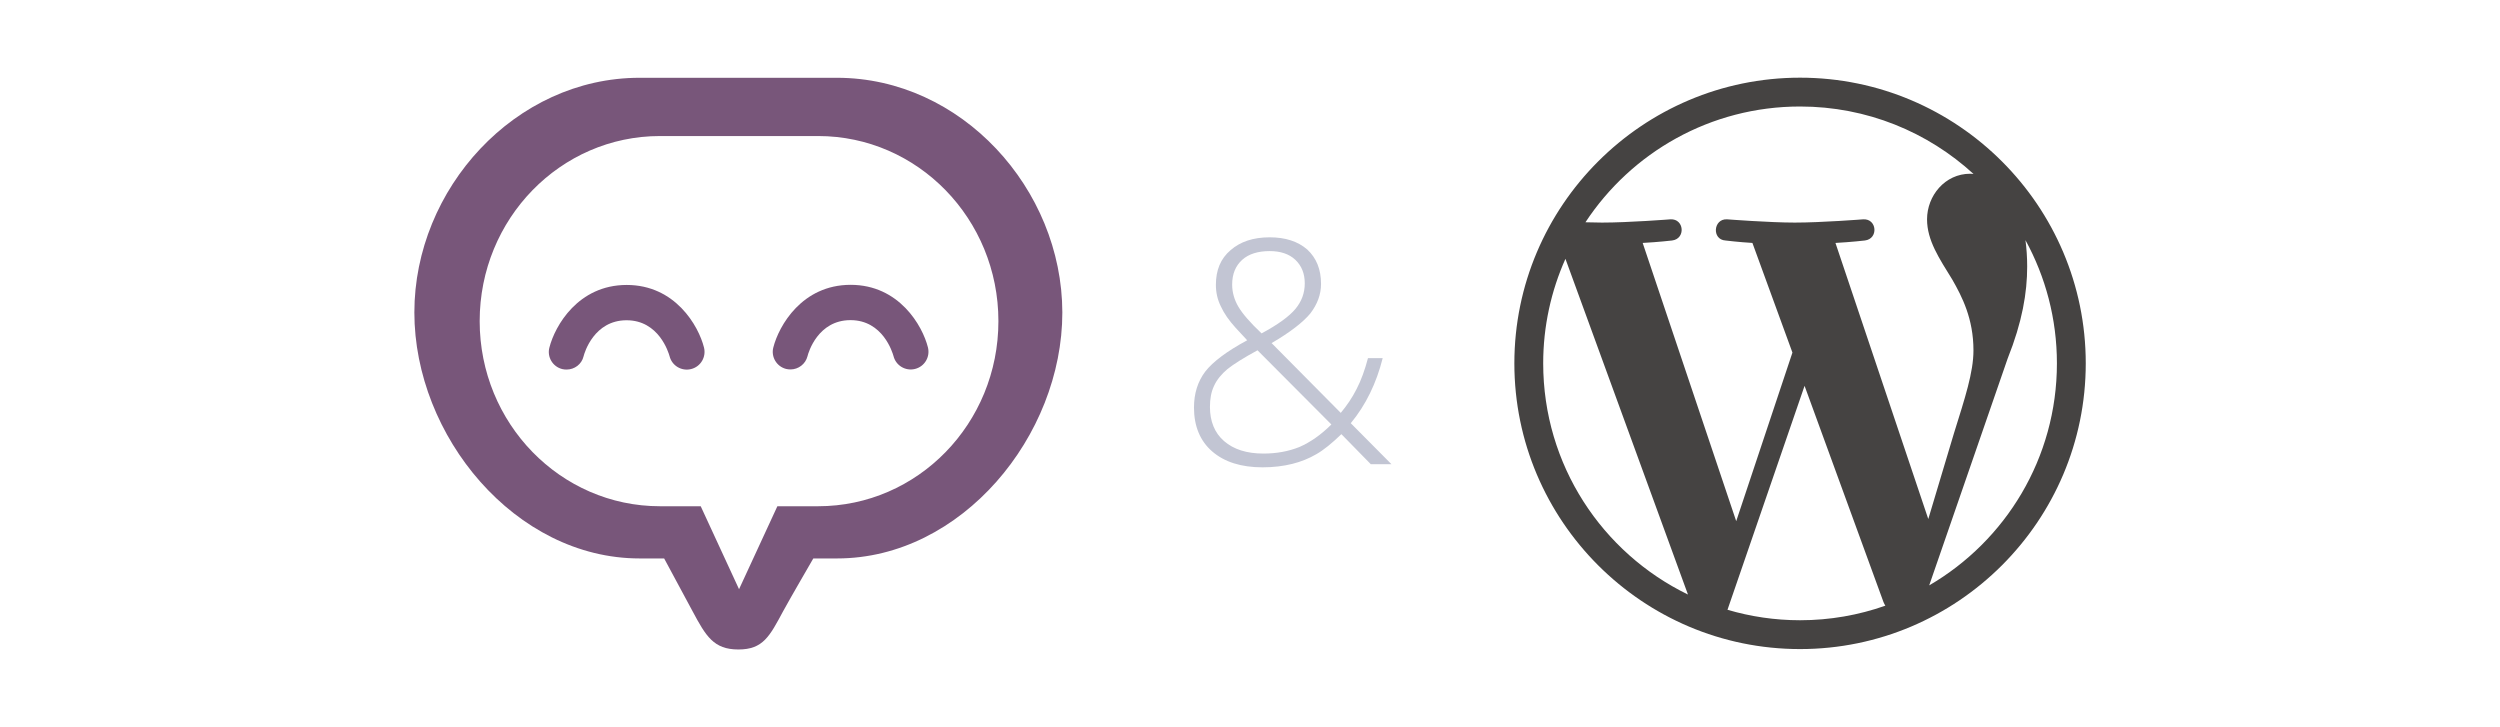 <?xml version="1.0" encoding="UTF-8" standalone="no"?>
<!DOCTYPE svg PUBLIC "-//W3C//DTD SVG 1.1//EN" "http://www.w3.org/Graphics/SVG/1.1/DTD/svg11.dtd">
<svg width="100%" height="100%" viewBox="0 0 688 200" version="1.1" xmlns="http://www.w3.org/2000/svg" xmlns:xlink="http://www.w3.org/1999/xlink" xml:space="preserve" xmlns:serif="http://www.serif.com/" style="fill-rule:evenodd;clip-rule:evenodd;stroke-linejoin:round;stroke-miterlimit:2;">
    <g transform="matrix(0.347,0,0,0.347,47.131,-45.703)">
        <path d="M527.9,193.4L371.4,193.4C272.8,193.4 192.8,281.4 192.8,379.5C192.8,477.5 272.8,574.6 371.4,574.6L390.9,574.6C390.9,574.6 408.2,606.7 413.4,616.4C424,636.2 430.1,646.8 449.8,646.8C469.4,646.8 474.6,636.3 485.3,616.4C490.5,606.8 509.2,574.6 509.2,574.6L528.1,574.6C626.7,574.6 706.7,477.5 706.7,379.5C706.5,281.4 626.6,193.4 527.9,193.4ZM513,533.2L480.7,533.2L450.3,599L419.9,533.2L387.6,533.2C308.7,533.2 244.6,467.5 244.6,386.4C244.6,305.3 308.6,239.6 387.6,239.6L513,239.6C592,239.6 656,305.3 656,386.4C656,467.6 592,533.2 513,533.2Z" style="fill:rgb(120,86,122);fill-rule:nonzero;"/>
        <g id="Eyes_2_" transform="matrix(1,0,0,1,86,126)">
            <path d="M405.1,298.7C404,298.7 402.8,298.6 401.6,298.3C394.1,296.4 389.5,288.7 391.5,281.2C395.9,264 414.3,231.6 452.8,231.6C491.3,231.6 509.8,264.1 514.1,281.2C516,288.7 511.5,296.4 503.9,298.3C496.4,300.2 488.7,295.7 486.8,288.1C486,285.3 478.4,259.6 452.7,259.6C426.9,259.6 419.3,285.2 418.6,288.2C417,294.5 411.3,298.7 405.1,298.7Z" style="fill:rgb(120,86,122);fill-rule:nonzero;"/>
            <path d="M227.5,298.8C226.4,298.8 225.2,298.7 224,298.4C216.5,296.5 211.9,288.8 213.9,281.3C218.3,264.1 236.7,231.7 275.2,231.7C313.7,231.7 332.2,264.2 336.5,281.3C338.4,288.8 333.9,296.5 326.3,298.4C318.8,300.3 311.1,295.8 309.2,288.2C308.4,285.4 300.8,259.7 275.1,259.7C249.4,259.7 241.7,285.3 241,288.3C239.5,294.6 233.8,298.8 227.5,298.8Z" style="fill:rgb(120,86,122);fill-rule:nonzero;"/>
        </g>
    </g>
    <g transform="matrix(86.124,0,0,86.124,323.416,127.749)">
        <path d="M0.06,-0.181C0.06,-0.226 0.072,-0.264 0.096,-0.296C0.12,-0.327 0.165,-0.361 0.23,-0.396L0.193,-0.436C0.172,-0.459 0.156,-0.482 0.146,-0.504C0.135,-0.526 0.13,-0.549 0.13,-0.573C0.13,-0.62 0.145,-0.657 0.177,-0.684C0.208,-0.711 0.249,-0.725 0.302,-0.725C0.352,-0.725 0.392,-0.712 0.422,-0.686C0.451,-0.659 0.466,-0.623 0.466,-0.576C0.466,-0.542 0.454,-0.511 0.432,-0.482C0.409,-0.454 0.368,-0.422 0.308,-0.387L0.529,-0.164C0.549,-0.188 0.566,-0.213 0.58,-0.241C0.594,-0.268 0.606,-0.301 0.616,-0.339L0.663,-0.339C0.643,-0.259 0.609,-0.189 0.561,-0.131L0.691,0L0.625,0L0.531,-0.096C0.501,-0.067 0.474,-0.045 0.451,-0.032C0.427,-0.018 0.402,-0.008 0.374,-0.001C0.346,0.006 0.314,0.01 0.279,0.01C0.211,0.01 0.157,-0.007 0.118,-0.041C0.08,-0.074 0.06,-0.121 0.06,-0.181ZM0.282,-0.034C0.324,-0.034 0.362,-0.041 0.397,-0.055C0.431,-0.07 0.465,-0.093 0.499,-0.127L0.263,-0.364C0.219,-0.34 0.187,-0.32 0.167,-0.304C0.148,-0.288 0.133,-0.27 0.124,-0.25C0.115,-0.231 0.111,-0.209 0.111,-0.183C0.111,-0.137 0.126,-0.1 0.156,-0.074C0.187,-0.047 0.229,-0.034 0.282,-0.034ZM0.182,-0.574C0.182,-0.549 0.189,-0.525 0.202,-0.503C0.215,-0.481 0.239,-0.453 0.276,-0.418C0.328,-0.446 0.364,-0.472 0.384,-0.496C0.404,-0.52 0.414,-0.547 0.414,-0.578C0.414,-0.609 0.404,-0.634 0.384,-0.653C0.364,-0.672 0.336,-0.681 0.302,-0.681C0.265,-0.681 0.235,-0.672 0.214,-0.653C0.193,-0.634 0.182,-0.608 0.182,-0.574Z" style="fill:rgb(194,197,211);fill-rule:nonzero;"/>
    </g>
    <g transform="matrix(0.832,0,0,0.832,557.405,133.916)">
        <path d="M0,-81.527C6.632,-69.426 10.406,-55.539 10.406,-40.767C10.406,-9.422 -6.581,17.944 -31.84,32.671L-5.89,-42.359C-1.043,-54.48 0.571,-64.172 0.571,-72.79C0.571,-75.918 0.365,-78.821 0,-81.527M-62.846,-80.602C-57.731,-80.871 -53.122,-81.409 -53.122,-81.409C-48.544,-81.951 -49.084,-88.679 -53.664,-88.411C-53.664,-88.411 -67.426,-87.331 -76.31,-87.331C-84.658,-87.331 -98.686,-88.411 -98.686,-88.411C-103.268,-88.679 -103.805,-81.68 -99.225,-81.409C-99.225,-81.409 -94.891,-80.871 -90.313,-80.602L-77.077,-44.333L-95.673,11.43L-126.611,-80.602C-121.492,-80.871 -116.888,-81.409 -116.888,-81.409C-112.313,-81.951 -112.853,-88.679 -117.431,-88.411C-117.431,-88.411 -131.19,-87.331 -140.075,-87.331C-141.669,-87.331 -143.548,-87.37 -145.543,-87.434C-130.351,-110.498 -104.239,-125.729 -74.555,-125.729C-52.437,-125.729 -32.297,-117.272 -17.182,-103.422C-17.548,-103.444 -17.905,-103.49 -18.282,-103.49C-26.628,-103.49 -32.55,-96.22 -32.55,-88.411C-32.55,-81.409 -28.51,-75.485 -24.204,-68.484C-20.973,-62.825 -17.199,-55.556 -17.199,-45.052C-17.199,-37.781 -19.996,-29.342 -23.664,-17.586L-32.141,10.729L-62.846,-80.602ZM-74.555,44.202C-82.895,44.202 -90.944,42.979 -98.558,40.74L-73.063,-33.335L-46.949,38.214C-46.777,38.634 -46.566,39.021 -46.341,39.385C-55.172,42.494 -64.661,44.202 -74.555,44.202M-159.517,-40.767C-159.517,-53.085 -156.875,-64.778 -152.16,-75.344L-111.631,35.698C-139.976,21.928 -159.517,-7.137 -159.517,-40.767M-74.555,-135.264C-126.662,-135.264 -169.054,-92.873 -169.054,-40.767C-169.054,11.341 -126.662,53.737 -74.555,53.737C-22.449,53.737 19.945,11.341 19.945,-40.767C19.945,-92.873 -22.449,-135.264 -74.555,-135.264" style="fill:rgb(69,67,66);fill-rule:nonzero;"/>
    </g>
</svg>
